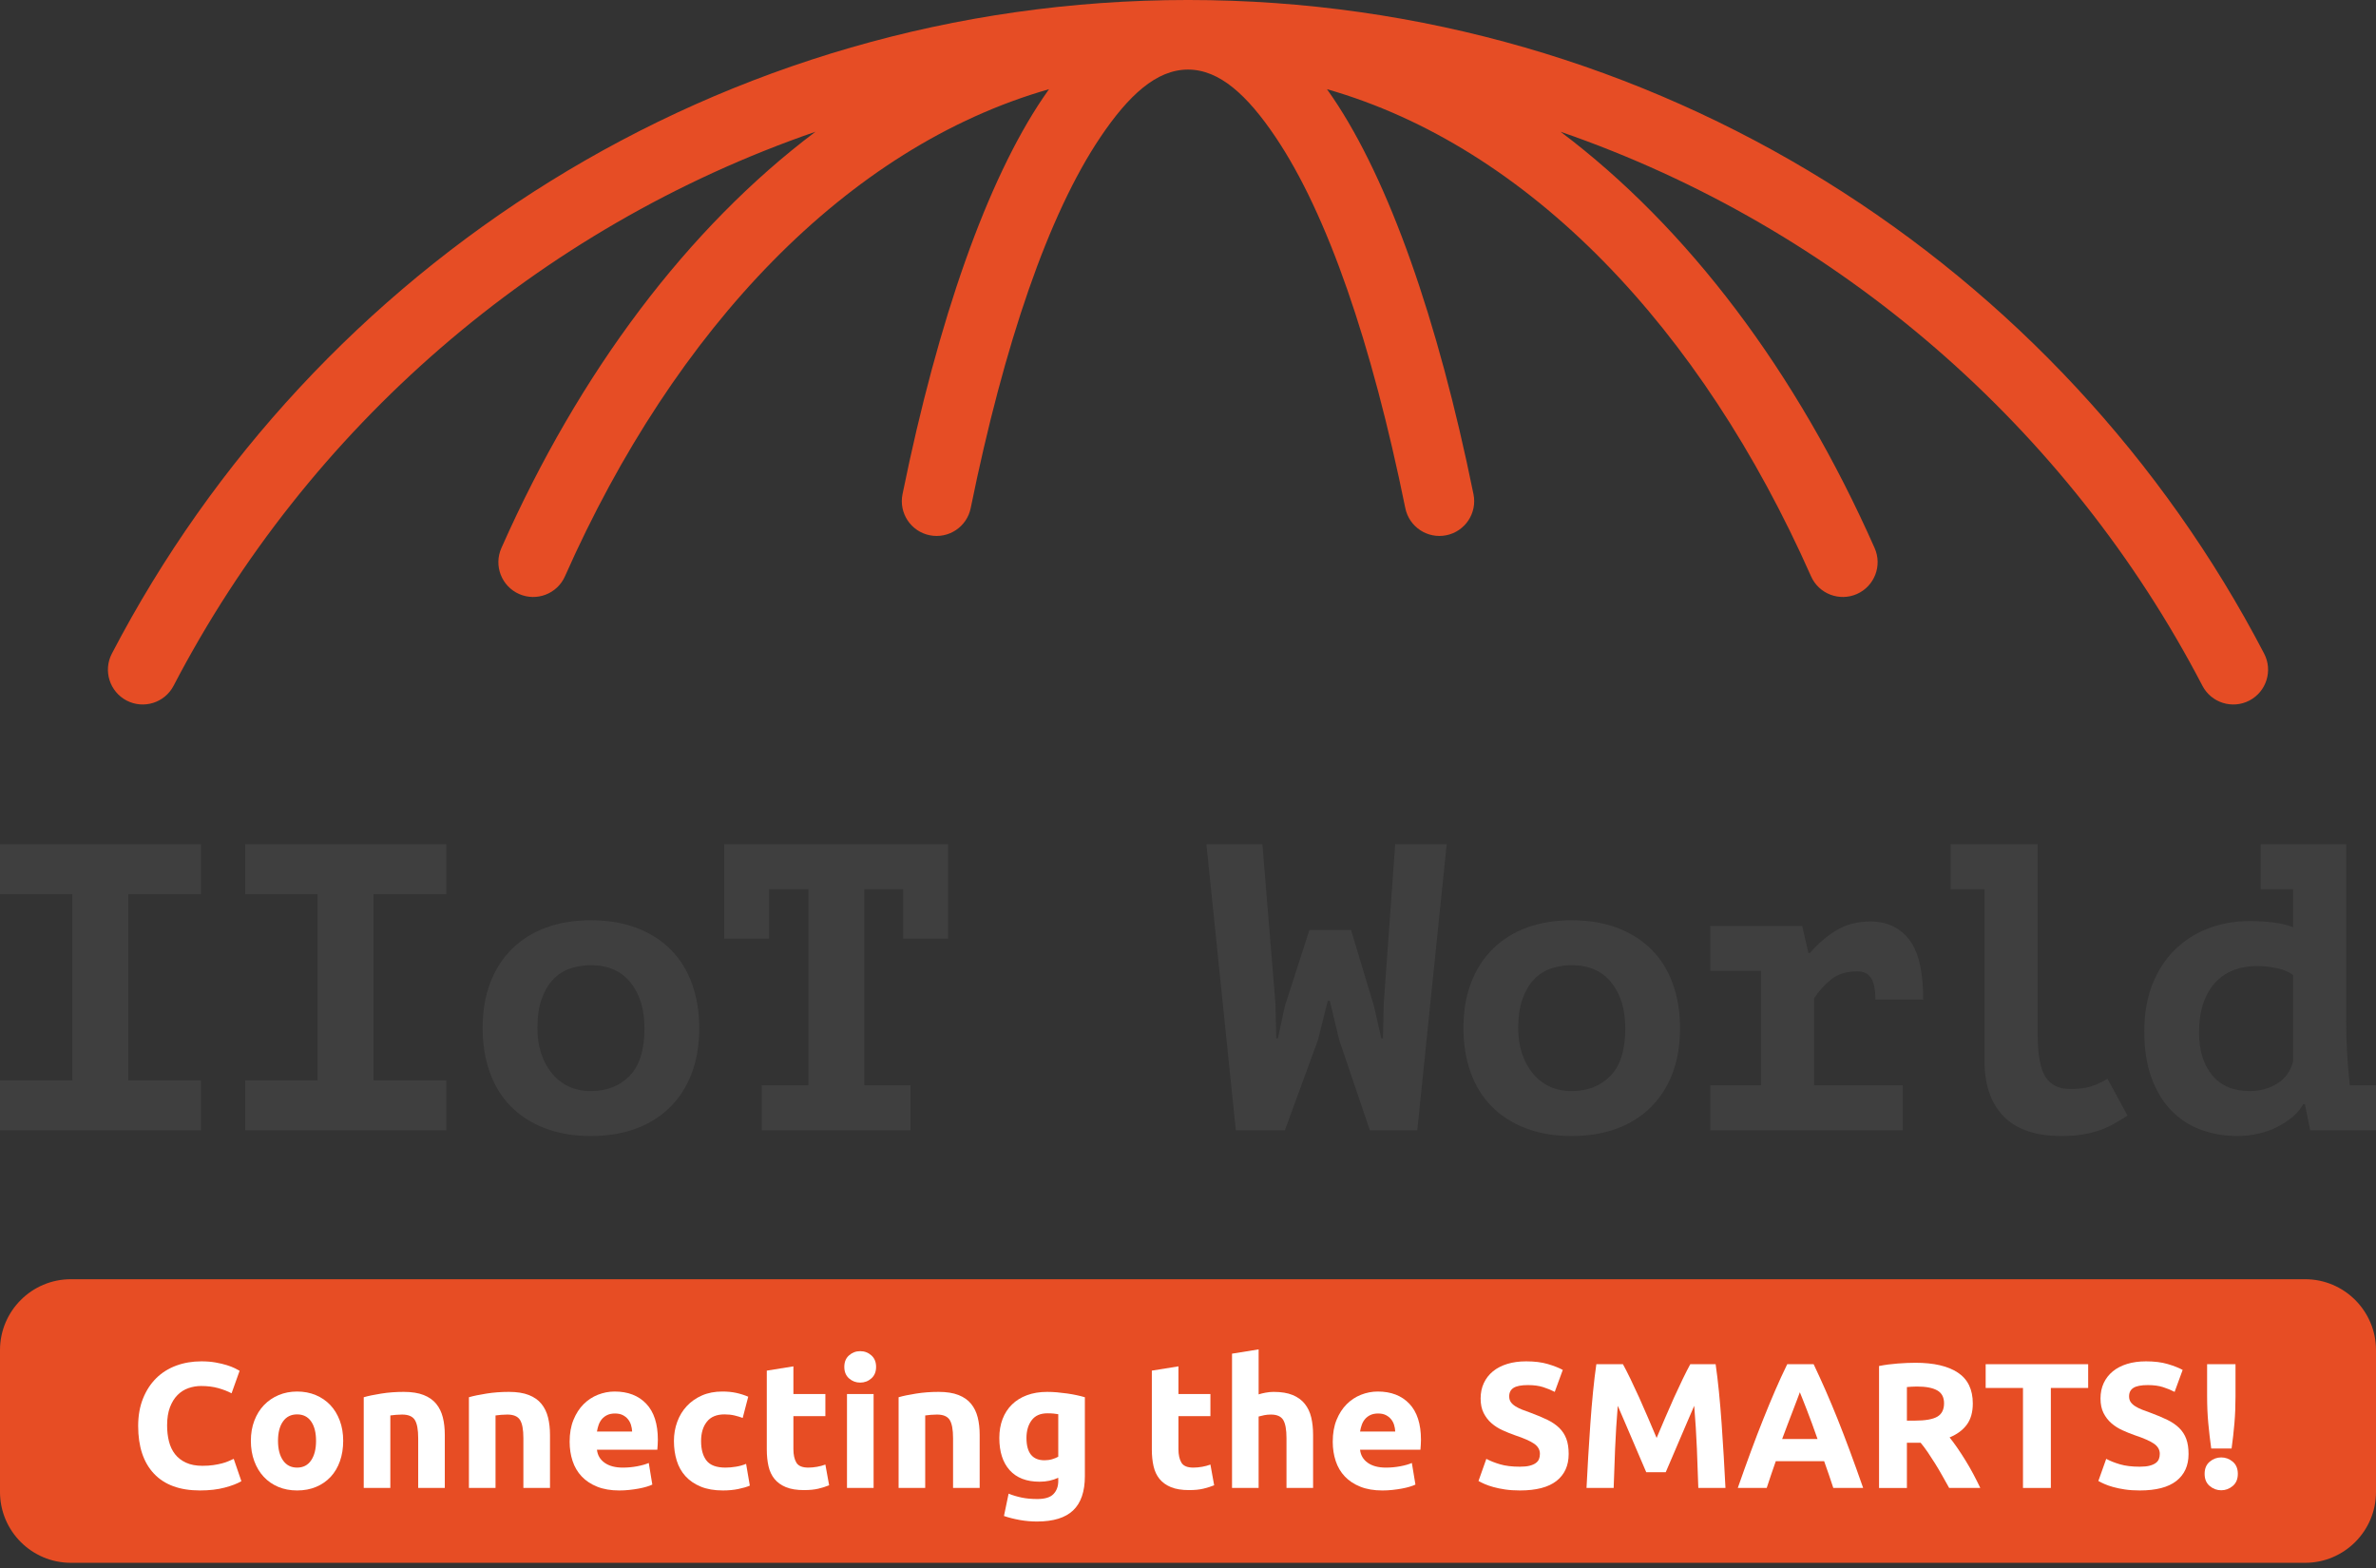 <?xml version="1.0" encoding="UTF-8" standalone="no"?><!DOCTYPE svg PUBLIC "-//W3C//DTD SVG 1.1//EN" "http://www.w3.org/Graphics/SVG/1.1/DTD/svg11.dtd"><svg width="100%" height="100%" viewBox="0 0 200 132" version="1.1" xmlns="http://www.w3.org/2000/svg" xmlns:xlink="http://www.w3.org/1999/xlink" xml:space="preserve" xmlns:serif="http://www.serif.com/" style="fill-rule:evenodd;clip-rule:evenodd;stroke-linejoin:round;stroke-miterlimit:2;"><rect x="0" y="0" width="200" height="132" fill="#333333" stroke="none"/><g><path d="M200,113.658c-0,-3.294 -2.674,-5.969 -5.968,-5.969l-188.064,0c-3.294,0 -5.968,2.675 -5.968,5.969l0,11.937c0,3.294 2.674,5.968 5.968,5.968l188.064,0c3.294,0 5.968,-2.674 5.968,-5.968l-0,-11.937Z" style="fill:#e74d24;"/><g><path d="M100,5.857c-2.671,0 -5.012,2.192 -7.354,5.661c-4.39,6.504 -8.123,17.423 -10.937,31.256c-0.322,1.584 -1.87,2.608 -3.454,2.286c-1.584,-0.322 -2.608,-1.87 -2.286,-3.453c3.008,-14.787 7.13,-26.413 11.823,-33.365c0.168,-0.25 0.338,-0.495 0.509,-0.733c-16.991,4.862 -31.491,20.11 -40.744,41.004c-0.654,1.478 -2.386,2.147 -3.864,1.492c-1.477,-0.654 -2.146,-2.386 -1.491,-3.863c6.583,-14.868 15.716,-26.974 26.44,-35.05c-23.408,8.079 -42.733,24.941 -54.031,46.639c-0.747,1.434 -2.517,1.991 -3.951,1.245c-1.433,-0.747 -1.991,-2.517 -1.245,-3.95c17.02,-32.686 51.214,-55.026 90.585,-55.026c39.371,0 73.565,22.34 90.585,55.026c0.746,1.433 0.188,3.203 -1.245,3.95c-1.434,0.746 -3.204,0.189 -3.951,-1.245c-11.298,-21.698 -30.623,-38.56 -54.031,-46.639c10.724,8.076 19.857,20.182 26.44,35.05c0.655,1.477 -0.014,3.209 -1.491,3.863c-1.478,0.655 -3.21,-0.014 -3.864,-1.492c-9.253,-20.894 -23.753,-36.142 -40.744,-41.004c0.171,0.238 0.341,0.483 0.509,0.733c4.693,6.952 8.815,18.578 11.823,33.365c0.322,1.583 -0.702,3.131 -2.286,3.453c-1.584,0.322 -3.132,-0.702 -3.454,-2.286c-2.814,-13.833 -6.547,-24.752 -10.937,-31.256c-2.342,-3.469 -4.683,-5.661 -7.354,-5.661Z" style="fill:#e64d25;"/><path d="M40.626,86.552c0,-1.444 0.218,-2.729 0.654,-3.852c0.435,-1.124 1.055,-2.076 1.857,-2.856c0.803,-0.779 1.76,-1.37 2.873,-1.771c1.112,-0.401 2.356,-0.602 3.732,-0.602c1.445,-0 2.735,0.218 3.87,0.653c1.135,0.436 2.093,1.05 2.872,1.841c0.78,0.791 1.371,1.748 1.772,2.872c0.401,1.124 0.602,2.362 0.602,3.715c-0,1.445 -0.218,2.729 -0.654,3.853c-0.435,1.124 -1.055,2.076 -1.857,2.855c-0.803,0.78 -1.76,1.371 -2.873,1.772c-1.112,0.401 -2.356,0.602 -3.732,0.602c-1.445,-0 -2.735,-0.218 -3.87,-0.654c-1.135,-0.435 -2.093,-1.049 -2.872,-1.84c-0.78,-0.791 -1.371,-1.749 -1.772,-2.872c-0.401,-1.124 -0.602,-2.363 -0.602,-3.716Zm82.559,0c0,-1.444 0.218,-2.729 0.654,-3.852c0.436,-1.124 1.055,-2.076 1.858,-2.856c0.802,-0.779 1.76,-1.37 2.872,-1.771c1.112,-0.401 2.356,-0.602 3.732,-0.602c1.445,-0 2.735,0.218 3.87,0.653c1.136,0.436 2.093,1.05 2.873,1.841c0.779,0.791 1.37,1.748 1.771,2.872c0.402,1.124 0.602,2.362 0.602,3.715c0,1.445 -0.218,2.729 -0.653,3.853c-0.436,1.124 -1.055,2.076 -1.858,2.855c-0.803,0.78 -1.76,1.371 -2.872,1.772c-1.113,0.401 -2.357,0.602 -3.733,0.602c-1.444,-0 -2.734,-0.218 -3.87,-0.654c-1.135,-0.435 -2.092,-1.049 -2.872,-1.84c-0.78,-0.791 -1.37,-1.749 -1.772,-2.872c-0.401,-1.124 -0.602,-2.363 -0.602,-3.716Zm41.005,-15.48l7.327,0l0,15.893c0,1.766 0.218,2.993 0.654,3.681c0.435,0.688 1.135,1.032 2.098,1.032c0.711,-0 1.296,-0.075 1.754,-0.224c0.459,-0.149 0.918,-0.361 1.376,-0.636l1.686,3.096c-0.39,0.252 -0.78,0.487 -1.17,0.705c-0.389,0.218 -0.802,0.401 -1.238,0.551c-0.436,0.149 -0.912,0.263 -1.428,0.344c-0.516,0.08 -1.095,0.12 -1.737,0.12c-2.156,-0 -3.772,-0.55 -4.85,-1.651c-1.078,-1.101 -1.617,-2.661 -1.617,-4.679l0,-14.448l-2.855,0l-0,-3.784Zm26.109,0l7.19,0l-0,14.861c-0,1.72 0.092,3.417 0.275,5.091c0,0.115 0.011,0.23 0.034,0.344l2.202,0l-0,3.784l-5.538,0l-0.448,-2.201l-0.137,-0c-0.229,0.413 -0.539,0.779 -0.929,1.101c-0.39,0.321 -0.826,0.602 -1.307,0.842c-0.482,0.241 -1.009,0.425 -1.583,0.551c-0.573,0.126 -1.146,0.189 -1.72,0.189c-1.077,-0 -2.092,-0.172 -3.044,-0.516c-0.952,-0.344 -1.783,-0.877 -2.494,-1.6c-0.711,-0.722 -1.273,-1.639 -1.685,-2.752c-0.413,-1.112 -0.62,-2.425 -0.62,-3.938c0,-1.468 0.224,-2.775 0.671,-3.922c0.447,-1.147 1.067,-2.116 1.858,-2.907c0.791,-0.791 1.725,-1.399 2.803,-1.823c1.078,-0.424 2.259,-0.636 3.543,-0.636c0.711,-0 1.382,0.04 2.013,0.12c0.631,0.08 1.175,0.212 1.634,0.396l-0,-3.2l-2.718,0l0,-3.784Zm-190.299,19.884l6.089,-0l-0,-15.687l-6.089,0l0,-4.197l16.925,0l-0,4.197l-6.123,0l-0,15.687l6.123,-0l-0,4.196l-16.925,0l0,-4.196Zm143.963,0.412l4.265,0l0,-9.632l-4.265,0l-0,-3.784l7.74,0l0.516,2.271l0.137,-0c0.643,-0.757 1.376,-1.388 2.202,-1.892c0.826,-0.505 1.789,-0.757 2.89,-0.757c1.376,0 2.459,0.505 3.25,1.514c0.792,1.009 1.187,2.694 1.187,5.056l-4.025,0c0,-0.825 -0.12,-1.427 -0.361,-1.806c-0.241,-0.378 -0.625,-0.567 -1.152,-0.567c-0.918,-0 -1.657,0.229 -2.219,0.688c-0.562,0.458 -1.038,0.986 -1.428,1.582l0,7.327l7.465,0l0,3.784l-16.202,0l-0,-3.784Zm-123.323,-0.412l6.089,-0l-0,-15.687l-6.089,0l-0,-4.197l16.924,0l0,4.197l-6.123,0l0,15.687l6.123,-0l0,4.196l-16.924,0l-0,-4.196Zm43.481,0.412l3.922,0l-0,-16.512l-3.303,0l0,4.163l-3.784,-0l0,-7.947l18.851,0l0,7.947l-3.784,-0l0,-4.163l-3.268,0l0,16.512l3.888,0l-0,3.784l-12.522,0l0,-3.784Zm43.241,-6.845l0.068,2.889l0.138,0l0.585,-2.717l2.064,-6.399l3.508,0l1.927,6.399l0.619,2.717l0.138,0l0.068,-2.958l0.964,-13.382l4.334,0l-2.477,24.08l-3.99,0l-2.58,-7.602l-0.791,-3.302l-0.172,-0l-0.826,3.302l-2.786,7.602l-4.128,0l-2.477,-24.08l4.713,0l1.101,13.451Zm-62.126,2.029c-0,0.757 0.103,1.457 0.309,2.099c0.207,0.642 0.505,1.204 0.895,1.685c0.389,0.482 0.86,0.855 1.41,1.118c0.55,0.264 1.181,0.396 1.892,0.396c1.33,-0 2.414,-0.424 3.251,-1.273c0.837,-0.848 1.255,-2.19 1.255,-4.025c0,-1.582 -0.389,-2.861 -1.169,-3.835c-0.78,-0.975 -1.892,-1.462 -3.337,-1.462c-0.642,-0 -1.238,0.097 -1.789,0.292c-0.55,0.195 -1.026,0.51 -1.427,0.946c-0.402,0.436 -0.717,0.986 -0.946,1.651c-0.23,0.665 -0.344,1.468 -0.344,2.408Zm82.559,0c-0,0.757 0.103,1.457 0.31,2.099c0.206,0.642 0.504,1.204 0.894,1.685c0.39,0.482 0.86,0.855 1.41,1.118c0.551,0.264 1.181,0.396 1.892,0.396c1.33,-0 2.414,-0.424 3.251,-1.273c0.837,-0.848 1.256,-2.19 1.256,-4.025c-0,-1.582 -0.39,-2.861 -1.17,-3.835c-0.78,-0.975 -1.892,-1.462 -3.337,-1.462c-0.642,-0 -1.238,0.097 -1.788,0.292c-0.551,0.195 -1.027,0.51 -1.428,0.946c-0.401,0.436 -0.717,0.986 -0.946,1.651c-0.229,0.665 -0.344,1.468 -0.344,2.408Zm61.575,5.298c0.872,-0 1.646,-0.212 2.322,-0.636c0.677,-0.425 1.118,-1.038 1.325,-1.841l-0,-7.293c-0.321,-0.252 -0.763,-0.441 -1.325,-0.567c-0.561,-0.126 -1.152,-0.189 -1.771,-0.189c-0.619,-0 -1.221,0.103 -1.806,0.309c-0.585,0.207 -1.101,0.533 -1.548,0.981c-0.447,0.447 -0.803,1.026 -1.066,1.737c-0.264,0.711 -0.396,1.582 -0.396,2.614c-0,1.468 0.367,2.649 1.101,3.543c0.734,0.895 1.788,1.342 3.164,1.342Z" style="fill:#3f3f3f;fill-rule:nonzero;"/></g><g><path d="M16.832,125.472c-1.694,-0 -2.984,-0.471 -3.871,-1.413c-0.887,-0.942 -1.331,-2.28 -1.331,-4.014c0,-0.862 0.136,-1.631 0.406,-2.308c0.271,-0.676 0.642,-1.247 1.113,-1.713c0.471,-0.466 1.032,-0.82 1.683,-1.06c0.652,-0.241 1.358,-0.361 2.12,-0.361c0.441,0 0.842,0.033 1.203,0.098c0.36,0.065 0.676,0.14 0.947,0.225c0.27,0.086 0.496,0.173 0.676,0.263c0.18,0.091 0.311,0.161 0.391,0.211l-0.677,1.894c-0.32,-0.17 -0.694,-0.316 -1.12,-0.436c-0.425,-0.12 -0.909,-0.18 -1.45,-0.18c-0.361,-0 -0.714,0.06 -1.06,0.18c-0.346,0.12 -0.651,0.313 -0.917,0.579c-0.266,0.265 -0.478,0.609 -0.639,1.03c-0.16,0.42 -0.24,0.932 -0.24,1.533c-0,0.481 0.052,0.929 0.157,1.345c0.106,0.416 0.276,0.774 0.512,1.075c0.235,0.301 0.543,0.539 0.924,0.714c0.381,0.176 0.842,0.263 1.383,0.263c0.341,0 0.647,-0.02 0.917,-0.06c0.271,-0.04 0.511,-0.088 0.722,-0.143c0.21,-0.055 0.396,-0.117 0.556,-0.188c0.16,-0.07 0.306,-0.135 0.436,-0.195l0.646,1.879c-0.33,0.2 -0.797,0.381 -1.398,0.541c-0.601,0.161 -1.298,0.241 -2.089,0.241Z" style="fill:#fff;fill-rule:nonzero;"/><path d="M28.888,121.293c-0,0.621 -0.09,1.19 -0.271,1.706c-0.18,0.516 -0.441,0.957 -0.781,1.323c-0.341,0.366 -0.75,0.649 -1.226,0.849c-0.476,0.201 -1.009,0.301 -1.601,0.301c-0.581,-0 -1.109,-0.1 -1.586,-0.301c-0.476,-0.2 -0.884,-0.483 -1.225,-0.849c-0.34,-0.366 -0.606,-0.807 -0.796,-1.323c-0.191,-0.516 -0.286,-1.085 -0.286,-1.706c-0,-0.622 0.098,-1.188 0.293,-1.699c0.196,-0.511 0.466,-0.947 0.812,-1.308c0.346,-0.361 0.757,-0.641 1.233,-0.842c0.476,-0.2 0.994,-0.3 1.555,-0.3c0.572,-0 1.095,0.1 1.571,0.3c0.476,0.201 0.885,0.481 1.226,0.842c0.34,0.361 0.606,0.797 0.796,1.308c0.191,0.511 0.286,1.077 0.286,1.699Zm-2.285,-0c-0,-0.692 -0.138,-1.236 -0.414,-1.631c-0.275,-0.396 -0.668,-0.594 -1.18,-0.594c-0.511,-0 -0.907,0.198 -1.187,0.594c-0.281,0.395 -0.421,0.939 -0.421,1.631c-0,0.691 0.14,1.24 0.421,1.646c0.28,0.406 0.676,0.609 1.187,0.609c0.512,-0 0.905,-0.203 1.18,-0.609c0.276,-0.406 0.414,-0.955 0.414,-1.646Z" style="fill:#fff;fill-rule:nonzero;"/><path d="M30.617,117.625c0.38,-0.111 0.872,-0.213 1.473,-0.308c0.601,-0.096 1.233,-0.143 1.894,-0.143c0.671,-0 1.23,0.087 1.676,0.263c0.446,0.175 0.799,0.423 1.06,0.744c0.26,0.321 0.446,0.701 0.556,1.142c0.11,0.441 0.165,0.932 0.165,1.474l0,4.464l-2.239,0l-0,-4.194c-0,-0.721 -0.096,-1.233 -0.286,-1.533c-0.19,-0.301 -0.546,-0.451 -1.067,-0.451c-0.161,-0 -0.331,0.007 -0.511,0.022c-0.181,0.015 -0.341,0.033 -0.482,0.053l0,6.103l-2.239,0l-0,-7.636Z" style="fill:#fff;fill-rule:nonzero;"/><path d="M39.471,117.625c0.381,-0.111 0.872,-0.213 1.473,-0.308c0.601,-0.096 1.233,-0.143 1.894,-0.143c0.672,-0 1.23,0.087 1.676,0.263c0.446,0.175 0.8,0.423 1.06,0.744c0.261,0.321 0.446,0.701 0.556,1.142c0.111,0.441 0.166,0.932 0.166,1.474l-0,4.464l-2.24,0l-0,-4.194c-0,-0.721 -0.095,-1.233 -0.286,-1.533c-0.19,-0.301 -0.546,-0.451 -1.067,-0.451c-0.16,-0 -0.331,0.007 -0.511,0.022c-0.181,0.015 -0.341,0.033 -0.481,0.053l-0,6.103l-2.24,0l-0,-7.636Z" style="fill:#fff;fill-rule:nonzero;"/><path d="M47.949,121.368c0,-0.702 0.108,-1.316 0.324,-1.842c0.215,-0.526 0.498,-0.964 0.849,-1.315c0.351,-0.351 0.754,-0.616 1.21,-0.797c0.456,-0.18 0.925,-0.27 1.406,-0.27c1.122,-0 2.009,0.343 2.66,1.029c0.652,0.687 0.977,1.697 0.977,3.029c0,0.131 -0.005,0.274 -0.015,0.429c-0.01,0.155 -0.02,0.293 -0.03,0.413l-5.081,0c0.05,0.461 0.266,0.827 0.647,1.098c0.381,0.27 0.892,0.406 1.533,0.406c0.411,-0 0.814,-0.038 1.21,-0.113c0.396,-0.075 0.719,-0.168 0.97,-0.278l0.3,1.819c-0.12,0.06 -0.28,0.12 -0.481,0.18c-0.2,0.06 -0.423,0.113 -0.669,0.158c-0.245,0.045 -0.508,0.083 -0.789,0.113c-0.28,0.03 -0.561,0.045 -0.842,0.045c-0.711,-0 -1.33,-0.105 -1.856,-0.316c-0.526,-0.21 -0.962,-0.499 -1.308,-0.864c-0.346,-0.366 -0.601,-0.8 -0.767,-1.301c-0.165,-0.501 -0.248,-1.042 -0.248,-1.623Zm5.262,-0.857c-0.01,-0.19 -0.043,-0.376 -0.098,-0.556c-0.055,-0.181 -0.14,-0.341 -0.256,-0.481c-0.115,-0.141 -0.26,-0.256 -0.435,-0.346c-0.176,-0.09 -0.394,-0.135 -0.654,-0.135c-0.251,-0 -0.466,0.042 -0.647,0.127c-0.18,0.086 -0.331,0.198 -0.451,0.339c-0.12,0.14 -0.213,0.303 -0.278,0.488c-0.065,0.186 -0.113,0.374 -0.143,0.564l2.962,-0Z" style="fill:#fff;fill-rule:nonzero;"/><path d="M56.728,121.308c0,-0.572 0.093,-1.11 0.279,-1.616c0.185,-0.506 0.453,-0.947 0.804,-1.323c0.351,-0.376 0.776,-0.674 1.278,-0.895c0.501,-0.22 1.072,-0.33 1.713,-0.33c0.421,-0 0.807,0.037 1.158,0.112c0.351,0.076 0.691,0.183 1.022,0.324l-0.466,1.788c-0.21,-0.08 -0.441,-0.15 -0.692,-0.21c-0.25,-0.06 -0.531,-0.09 -0.841,-0.09c-0.662,-0 -1.155,0.205 -1.481,0.616c-0.326,0.411 -0.489,0.952 -0.489,1.624c0,0.711 0.153,1.262 0.459,1.653c0.306,0.391 0.839,0.587 1.601,0.587c0.27,-0 0.561,-0.025 0.872,-0.076c0.31,-0.05 0.596,-0.13 0.857,-0.24l0.315,1.834c-0.26,0.11 -0.586,0.205 -0.977,0.285c-0.391,0.081 -0.822,0.121 -1.293,0.121c-0.721,-0 -1.343,-0.108 -1.864,-0.323c-0.521,-0.216 -0.949,-0.509 -1.285,-0.88c-0.336,-0.371 -0.581,-0.809 -0.737,-1.315c-0.155,-0.506 -0.233,-1.055 -0.233,-1.646Z" style="fill:#fff;fill-rule:nonzero;"/><path d="M64.545,115.385l2.24,-0.361l0,2.33l2.691,0l0,1.864l-2.691,0l0,2.781c0,0.471 0.083,0.847 0.248,1.128c0.166,0.28 0.499,0.421 1,0.421c0.241,-0 0.489,-0.023 0.744,-0.068c0.256,-0.045 0.489,-0.108 0.699,-0.188l0.316,1.744c-0.271,0.11 -0.571,0.205 -0.902,0.285c-0.331,0.081 -0.737,0.121 -1.218,0.121c-0.611,-0 -1.117,-0.083 -1.518,-0.248c-0.401,-0.166 -0.722,-0.396 -0.962,-0.692c-0.241,-0.296 -0.409,-0.654 -0.504,-1.075c-0.095,-0.421 -0.143,-0.887 -0.143,-1.398l0,-6.644Z" style="fill:#fff;fill-rule:nonzero;"/><path d="M73.535,125.261l-2.24,0l0,-7.907l2.24,0l-0,7.907Zm0.21,-10.192c0,0.411 -0.132,0.734 -0.398,0.97c-0.266,0.235 -0.579,0.353 -0.94,0.353c-0.36,0 -0.673,-0.118 -0.939,-0.353c-0.266,-0.236 -0.398,-0.559 -0.398,-0.97c-0,-0.411 0.132,-0.734 0.398,-0.969c0.266,-0.236 0.579,-0.354 0.939,-0.354c0.361,0 0.674,0.118 0.94,0.354c0.266,0.235 0.398,0.558 0.398,0.969Z" style="fill:#fff;fill-rule:nonzero;"/><path d="M75.64,117.625c0.38,-0.111 0.871,-0.213 1.473,-0.308c0.601,-0.096 1.232,-0.143 1.894,-0.143c0.671,-0 1.23,0.087 1.676,0.263c0.446,0.175 0.799,0.423 1.06,0.744c0.26,0.321 0.446,0.701 0.556,1.142c0.11,0.441 0.165,0.932 0.165,1.474l0,4.464l-2.24,0l0,-4.194c0,-0.721 -0.095,-1.233 -0.285,-1.533c-0.191,-0.301 -0.546,-0.451 -1.067,-0.451c-0.161,-0 -0.331,0.007 -0.512,0.022c-0.18,0.015 -0.34,0.033 -0.481,0.053l0,6.103l-2.239,0l-0,-7.636Z" style="fill:#fff;fill-rule:nonzero;"/><path d="M86.403,121.052c-0,1.253 0.506,1.879 1.518,1.879c0.231,0 0.446,-0.03 0.647,-0.09c0.2,-0.06 0.37,-0.13 0.511,-0.21l-0,-3.578c-0.11,-0.02 -0.241,-0.038 -0.391,-0.053c-0.15,-0.015 -0.326,-0.022 -0.526,-0.022c-0.592,-0 -1.032,0.195 -1.323,0.586c-0.291,0.391 -0.436,0.887 -0.436,1.488Zm4.916,3.217c-0,1.293 -0.329,2.253 -0.985,2.879c-0.656,0.626 -1.671,0.939 -3.044,0.939c-0.481,0 -0.962,-0.042 -1.443,-0.127c-0.481,-0.086 -0.927,-0.198 -1.338,-0.339l0.391,-1.879c0.35,0.141 0.719,0.251 1.105,0.331c0.385,0.08 0.824,0.12 1.315,0.12c0.641,0 1.095,-0.14 1.36,-0.421c0.266,-0.28 0.399,-0.641 0.399,-1.082l-0,-0.286c-0.241,0.111 -0.489,0.193 -0.744,0.248c-0.256,0.056 -0.534,0.083 -0.835,0.083c-1.092,0 -1.929,-0.323 -2.51,-0.969c-0.581,-0.647 -0.872,-1.551 -0.872,-2.714c-0,-0.581 0.09,-1.11 0.271,-1.586c0.18,-0.476 0.443,-0.884 0.789,-1.225c0.346,-0.341 0.769,-0.604 1.27,-0.789c0.501,-0.186 1.067,-0.278 1.699,-0.278c0.27,-0 0.548,0.012 0.834,0.037c0.286,0.025 0.569,0.058 0.849,0.098c0.281,0.04 0.549,0.088 0.805,0.143c0.255,0.055 0.483,0.113 0.684,0.173l-0,6.644Z" style="fill:#fff;fill-rule:nonzero;"/><path d="M96.956,115.385l2.24,-0.361l-0,2.33l2.691,0l-0,1.864l-2.691,0l-0,2.781c-0,0.471 0.082,0.847 0.248,1.128c0.165,0.28 0.498,0.421 0.999,0.421c0.241,-0 0.489,-0.023 0.745,-0.068c0.255,-0.045 0.488,-0.108 0.699,-0.188l0.315,1.744c-0.27,0.11 -0.571,0.205 -0.902,0.285c-0.33,0.081 -0.736,0.121 -1.217,0.121c-0.612,-0 -1.118,-0.083 -1.519,-0.248c-0.4,-0.166 -0.721,-0.396 -0.962,-0.692c-0.24,-0.296 -0.408,-0.654 -0.503,-1.075c-0.096,-0.421 -0.143,-0.887 -0.143,-1.398l-0,-6.644Z" style="fill:#fff;fill-rule:nonzero;"/><path d="M103.706,125.261l-0,-11.304l2.239,-0.361l0,3.788c0.151,-0.05 0.344,-0.098 0.579,-0.143c0.236,-0.045 0.464,-0.067 0.684,-0.067c0.642,-0 1.175,0.087 1.601,0.263c0.426,0.175 0.767,0.423 1.022,0.744c0.256,0.321 0.436,0.701 0.542,1.142c0.105,0.441 0.157,0.932 0.157,1.474l0,4.464l-2.239,0l-0,-4.194c-0,-0.721 -0.093,-1.233 -0.279,-1.533c-0.185,-0.301 -0.528,-0.451 -1.029,-0.451c-0.201,-0 -0.389,0.017 -0.564,0.052c-0.175,0.036 -0.333,0.073 -0.474,0.113l0,6.013l-2.239,0Z" style="fill:#fff;fill-rule:nonzero;"/><path d="M112.184,121.368c-0,-0.702 0.108,-1.316 0.323,-1.842c0.216,-0.526 0.499,-0.964 0.85,-1.315c0.35,-0.351 0.754,-0.616 1.21,-0.797c0.456,-0.18 0.924,-0.27 1.405,-0.27c1.123,-0 2.01,0.343 2.661,1.029c0.651,0.687 0.977,1.697 0.977,3.029c0,0.131 -0.005,0.274 -0.015,0.429c-0.01,0.155 -0.02,0.293 -0.03,0.413l-5.081,0c0.05,0.461 0.266,0.827 0.646,1.098c0.381,0.27 0.892,0.406 1.534,0.406c0.411,-0 0.814,-0.038 1.21,-0.113c0.396,-0.075 0.719,-0.168 0.969,-0.278l0.301,1.819c-0.12,0.06 -0.28,0.12 -0.481,0.18c-0.2,0.06 -0.423,0.113 -0.669,0.158c-0.245,0.045 -0.508,0.083 -0.789,0.113c-0.281,0.03 -0.561,0.045 -0.842,0.045c-0.711,-0 -1.33,-0.105 -1.856,-0.316c-0.527,-0.21 -0.963,-0.499 -1.308,-0.864c-0.346,-0.366 -0.602,-0.8 -0.767,-1.301c-0.165,-0.501 -0.248,-1.042 -0.248,-1.623Zm5.261,-0.857c-0.01,-0.19 -0.042,-0.376 -0.097,-0.556c-0.055,-0.181 -0.141,-0.341 -0.256,-0.481c-0.115,-0.141 -0.26,-0.256 -0.436,-0.346c-0.175,-0.09 -0.393,-0.135 -0.654,-0.135c-0.25,-0 -0.466,0.042 -0.646,0.127c-0.18,0.086 -0.331,0.198 -0.451,0.339c-0.12,0.14 -0.213,0.303 -0.278,0.488c-0.065,0.186 -0.113,0.374 -0.143,0.564l2.961,-0Z" style="fill:#fff;fill-rule:nonzero;"/><path d="M127.938,123.472c0.331,0 0.604,-0.027 0.82,-0.082c0.215,-0.055 0.388,-0.131 0.518,-0.226c0.13,-0.095 0.221,-0.208 0.271,-0.338c0.05,-0.13 0.075,-0.276 0.075,-0.436c-0,-0.341 -0.16,-0.624 -0.481,-0.849c-0.321,-0.226 -0.872,-0.469 -1.654,-0.729c-0.34,-0.121 -0.681,-0.258 -1.022,-0.414c-0.341,-0.155 -0.646,-0.351 -0.917,-0.586c-0.271,-0.236 -0.491,-0.521 -0.661,-0.857c-0.171,-0.336 -0.256,-0.744 -0.256,-1.225c0,-0.481 0.09,-0.915 0.271,-1.3c0.18,-0.386 0.436,-0.714 0.766,-0.985c0.331,-0.271 0.732,-0.479 1.203,-0.624c0.471,-0.145 1.002,-0.218 1.593,-0.218c0.702,0 1.308,0.075 1.819,0.226c0.511,0.15 0.932,0.315 1.263,0.496l-0.676,1.849c-0.291,-0.151 -0.614,-0.283 -0.97,-0.399c-0.356,-0.115 -0.784,-0.173 -1.285,-0.173c-0.561,0 -0.965,0.078 -1.21,0.233c-0.246,0.156 -0.369,0.394 -0.369,0.715c0,0.19 0.045,0.35 0.136,0.481c0.09,0.13 0.218,0.248 0.383,0.353c0.165,0.105 0.356,0.2 0.571,0.285c0.216,0.086 0.454,0.173 0.714,0.264c0.541,0.2 1.012,0.398 1.413,0.593c0.401,0.196 0.734,0.424 1,0.684c0.266,0.261 0.463,0.567 0.594,0.917c0.13,0.351 0.195,0.777 0.195,1.278c0,0.972 -0.341,1.726 -1.022,2.263c-0.682,0.536 -1.709,0.804 -3.082,0.804c-0.461,-0 -0.877,-0.028 -1.247,-0.083c-0.371,-0.055 -0.699,-0.123 -0.985,-0.203c-0.286,-0.08 -0.531,-0.165 -0.737,-0.255c-0.205,-0.091 -0.378,-0.176 -0.518,-0.256l0.661,-1.864c0.311,0.17 0.694,0.323 1.15,0.458c0.456,0.136 1.015,0.203 1.676,0.203Z" style="fill:#fff;fill-rule:nonzero;"/><path d="M136.612,114.844c0.181,0.33 0.389,0.739 0.626,1.225c0.236,0.486 0.482,1.012 0.738,1.578c0.256,0.566 0.51,1.145 0.761,1.737c0.252,0.591 0.488,1.147 0.709,1.668c0.221,-0.521 0.457,-1.077 0.708,-1.668c0.251,-0.592 0.505,-1.171 0.761,-1.737c0.257,-0.566 0.503,-1.092 0.739,-1.578c0.236,-0.486 0.445,-0.895 0.625,-1.225l2.135,-0c0.1,0.691 0.193,1.465 0.278,2.322c0.085,0.857 0.161,1.749 0.226,2.676c0.065,0.927 0.125,1.857 0.18,2.789c0.055,0.932 0.103,1.809 0.143,2.63l-2.285,0c-0.03,-1.012 -0.07,-2.114 -0.12,-3.307c-0.05,-1.192 -0.126,-2.395 -0.226,-3.608c-0.181,0.421 -0.382,0.887 -0.603,1.398c-0.221,0.511 -0.44,1.023 -0.656,1.534c-0.216,0.511 -0.425,0.999 -0.626,1.465c-0.201,0.466 -0.372,0.865 -0.513,1.195l-1.638,0c-0.141,-0.33 -0.312,-0.729 -0.513,-1.195c-0.201,-0.466 -0.41,-0.954 -0.626,-1.465c-0.216,-0.511 -0.435,-1.023 -0.656,-1.534c-0.221,-0.511 -0.422,-0.977 -0.603,-1.398c-0.1,1.213 -0.175,2.416 -0.225,3.608c-0.05,1.193 -0.091,2.295 -0.121,3.307l-2.285,0c0.041,-0.821 0.088,-1.698 0.143,-2.63c0.055,-0.932 0.116,-1.862 0.181,-2.789c0.065,-0.927 0.14,-1.819 0.225,-2.676c0.085,-0.857 0.178,-1.631 0.278,-2.322l2.24,-0Z" style="fill:#fff;fill-rule:nonzero;"/><path d="M154.319,125.261c-0.115,-0.362 -0.24,-0.734 -0.373,-1.115c-0.134,-0.382 -0.267,-0.761 -0.399,-1.14l-4.069,0c-0.131,0.38 -0.263,0.761 -0.395,1.143c-0.132,0.382 -0.256,0.753 -0.37,1.112l-2.435,0c0.392,-1.122 0.764,-2.159 1.116,-3.111c0.352,-0.953 0.696,-1.849 1.033,-2.691c0.337,-0.842 0.668,-1.641 0.995,-2.398c0.327,-0.757 0.666,-1.496 1.018,-2.217l2.223,-0c0.342,0.721 0.679,1.46 1.012,2.217c0.332,0.757 0.667,1.556 1.004,2.398c0.337,0.842 0.682,1.738 1.034,2.691c0.353,0.952 0.725,1.989 1.118,3.111l-2.512,0Zm-2.817,-8.057c-0.052,0.151 -0.129,0.357 -0.23,0.617c-0.1,0.261 -0.215,0.562 -0.344,0.903c-0.129,0.341 -0.272,0.717 -0.431,1.127c-0.159,0.411 -0.321,0.841 -0.485,1.291l2.979,0c-0.16,-0.451 -0.314,-0.883 -0.463,-1.295c-0.15,-0.411 -0.292,-0.788 -0.426,-1.129c-0.135,-0.342 -0.253,-0.642 -0.354,-0.902c-0.102,-0.26 -0.184,-0.464 -0.246,-0.612Z" style="fill:#fff;fill-rule:nonzero;"/><path d="M161.221,114.723c1.563,0 2.761,0.278 3.592,0.835c0.832,0.556 1.248,1.42 1.248,2.593c0,0.731 -0.168,1.325 -0.503,1.781c-0.336,0.456 -0.82,0.814 -1.451,1.075c0.21,0.261 0.431,0.559 0.661,0.894c0.231,0.336 0.459,0.687 0.684,1.053c0.226,0.366 0.444,0.746 0.654,1.142c0.211,0.396 0.406,0.784 0.587,1.165l-2.622,0c-0.191,-0.34 -0.385,-0.686 -0.581,-1.037c-0.196,-0.351 -0.397,-0.691 -0.604,-1.022c-0.206,-0.331 -0.41,-0.644 -0.611,-0.94c-0.201,-0.295 -0.402,-0.563 -0.603,-0.804l-1.158,0l0,3.803l-2.345,0l-0,-10.267c0.511,-0.1 1.04,-0.17 1.586,-0.21c0.546,-0.041 1.035,-0.061 1.466,-0.061Zm0.135,2c-0.17,-0 -0.323,0.005 -0.459,0.015c-0.135,0.01 -0.263,0.02 -0.383,0.03l0,2.826l0.662,-0c0.881,-0 1.513,-0.11 1.894,-0.331c0.38,-0.22 0.571,-0.596 0.571,-1.127c-0,-0.511 -0.193,-0.875 -0.579,-1.09c-0.386,-0.216 -0.954,-0.323 -1.706,-0.323Z" style="fill:#fff;fill-rule:nonzero;"/><path d="M175.772,114.844l0,1.999l-3.142,-0l0,8.418l-2.345,0l0,-8.418l-3.141,-0l-0,-1.999l8.628,-0Z" style="fill:#fff;fill-rule:nonzero;"/><path d="M180.117,123.472c0.33,0 0.604,-0.027 0.819,-0.082c0.215,-0.055 0.388,-0.131 0.519,-0.226c0.13,-0.095 0.22,-0.208 0.27,-0.338c0.05,-0.13 0.075,-0.276 0.075,-0.436c0,-0.341 -0.16,-0.624 -0.481,-0.849c-0.32,-0.226 -0.872,-0.469 -1.653,-0.729c-0.341,-0.121 -0.682,-0.258 -1.022,-0.414c-0.341,-0.155 -0.647,-0.351 -0.917,-0.586c-0.271,-0.236 -0.492,-0.521 -0.662,-0.857c-0.17,-0.336 -0.255,-0.744 -0.255,-1.225c-0,-0.481 0.09,-0.915 0.27,-1.3c0.181,-0.386 0.436,-0.714 0.767,-0.985c0.331,-0.271 0.731,-0.479 1.202,-0.624c0.471,-0.145 1.003,-0.218 1.594,-0.218c0.701,0 1.308,0.075 1.819,0.226c0.511,0.15 0.932,0.315 1.263,0.496l-0.677,1.849c-0.291,-0.151 -0.614,-0.283 -0.97,-0.399c-0.355,-0.115 -0.784,-0.173 -1.285,-0.173c-0.561,0 -0.964,0.078 -1.21,0.233c-0.245,0.156 -0.368,0.394 -0.368,0.715c-0,0.19 0.045,0.35 0.135,0.481c0.09,0.13 0.218,0.248 0.383,0.353c0.166,0.105 0.356,0.2 0.572,0.285c0.215,0.086 0.453,0.173 0.714,0.264c0.541,0.2 1.012,0.398 1.413,0.593c0.401,0.196 0.734,0.424 0.999,0.684c0.266,0.261 0.464,0.567 0.594,0.917c0.131,0.351 0.196,0.777 0.196,1.278c-0,0.972 -0.341,1.726 -1.023,2.263c-0.681,0.536 -1.708,0.804 -3.081,0.804c-0.461,-0 -0.877,-0.028 -1.248,-0.083c-0.371,-0.055 -0.699,-0.123 -0.985,-0.203c-0.285,-0.08 -0.531,-0.165 -0.736,-0.255c-0.206,-0.091 -0.379,-0.176 -0.519,-0.256l0.662,-1.864c0.31,0.17 0.694,0.323 1.15,0.458c0.456,0.136 1.014,0.203 1.676,0.203Z" style="fill:#fff;fill-rule:nonzero;"/><path d="M188.174,117.534c0,0.812 -0.03,1.569 -0.09,2.27c-0.06,0.702 -0.14,1.413 -0.24,2.135l-1.714,0c-0.1,-0.722 -0.183,-1.433 -0.248,-2.135c-0.065,-0.701 -0.098,-1.458 -0.098,-2.27l0,-2.69l2.39,-0l0,2.69Zm0.196,6.54c-0,0.441 -0.143,0.781 -0.429,1.022c-0.285,0.24 -0.609,0.361 -0.969,0.361c-0.361,-0 -0.684,-0.121 -0.97,-0.361c-0.286,-0.241 -0.428,-0.581 -0.428,-1.022c-0,-0.441 0.142,-0.782 0.428,-1.023c0.286,-0.24 0.609,-0.36 0.97,-0.36c0.36,-0 0.684,0.12 0.969,0.36c0.286,0.241 0.429,0.582 0.429,1.023Z" style="fill:#fff;fill-rule:nonzero;"/></g></g></svg>